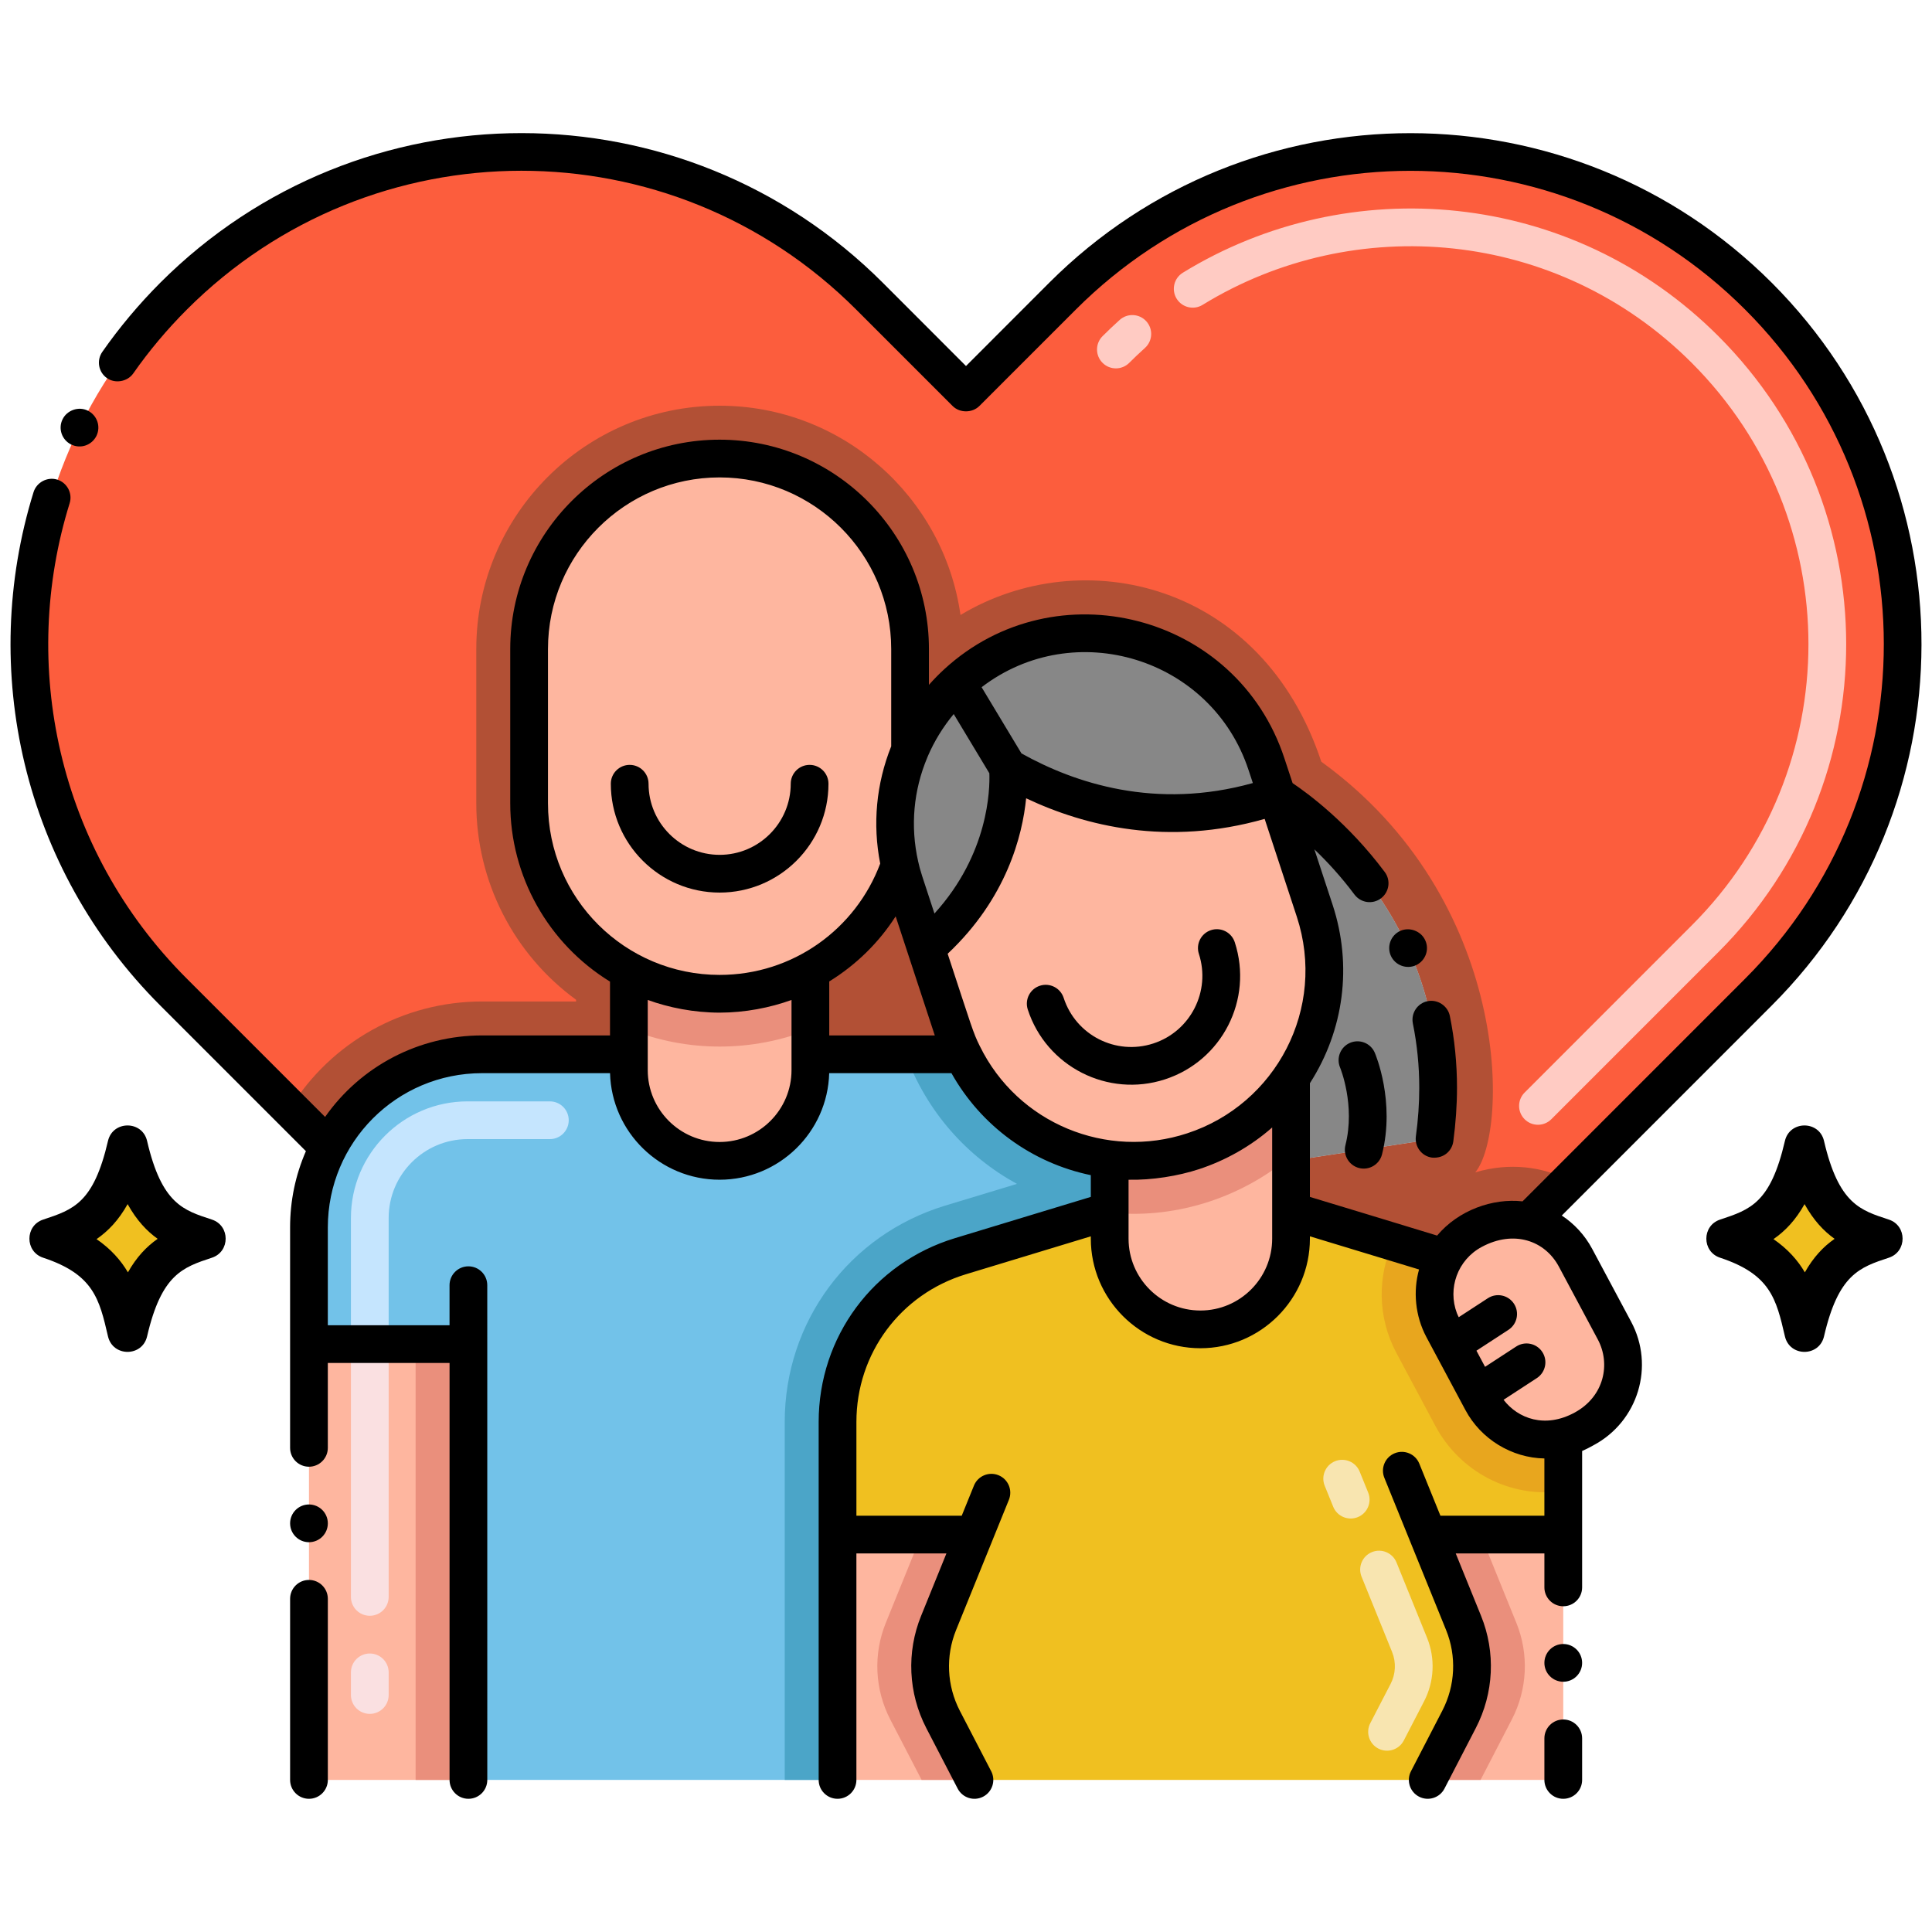 <?xml version="1.0" encoding="UTF-8"?> <svg xmlns="http://www.w3.org/2000/svg" height="512" viewBox="0 0 256 256" width="512"><g id="Layer_1"><g><path d="m171.07 142.8v21.33c0 6.7-5.43 12.02-12.01 12.02-6.66 0-12.02-5.42-12.02-12.02v-10.52c3.16.47 7.25.19 11.07-1.07 5.49-1.8 9.94-5.31 12.96-9.74z" fill="#feb69f"></path></g><g><path d="m107.38 128.64v13.16c0 6.64-5.39 12.02-12.03 12.02-6.63 0-12.02-5.38-12.02-12.02v-13.16c3.58 1.94 7.67 3.04 12.02 3.04 4.36 0 8.45-1.1 12.03-3.04z" fill="#feb69f"></path></g><g><path d="m233 131.46c-28.902 28.914-23.257 23.267-30.39 30.4-2.24-.54-4.81-.26-7.44 1.15-1.63.87-2.91 2.14-3.78 3.63-.16-.06-3.14-.98-6.78-2.08-5.8-1.77-13.26-4.02-13.54-4.11v-6.63l19.02-2.91c4.17-30.63-20.91-45.52-20.91-45.52l-1.36-4.12c-5.75-17.51-27.65-23.01-41-10.76-2.58 2.36-4.76 5.36-6.23 8.83v-13.34c0-13.97-11.32-25.24-25.24-25.24-13.93 0-25.24 11.3-25.24 25.24v20.44c0 9.6 5.35 17.93 13.22 22.2v11.06h-19.44c-8.84 0-16.51 4.99-20.34 12.31l-5.13-5.13-15.42-15.42c-25.47-25.46-25.47-66.75 0-92.22s66.75-25.46 92.21 0l12.79 12.79 12.79-12.79c25.46-25.46 66.75-25.46 92.21 0 25.49 25.49 25.45 66.79 0 92.22z" fill="#fc5d3d"></path></g><g><path d="m195.485 155.343c4.465-5.448 4.825-36.16-20.405-54.413-7.85-23.77-31.64-29.17-47.81-19.44-2.21-15.65-15.68-27.73-31.92-27.73-17.78 0-32.24 14.46-32.24 32.24v20.44c0 10.38 4.97 20.01 13.22 26.03v.23h-12.44c-10.46 0-20.03 5.39-25.47 14.18l5.13 5.13c3.83-7.32 11.5-12.31 20.34-12.31h19.44v-11.06c-7.87-4.27-13.22-12.6-13.22-22.2v-20.44c0-13.94 11.31-25.24 25.24-25.24 13.92 0 25.24 11.27 25.24 25.24v13.34c1.47-3.47 3.65-6.47 6.23-8.83 13.35-12.25 35.25-6.75 41 10.76l1.36 4.12s25.08 14.89 20.91 45.52l-19.02 2.91v6.63c.277.086 7.737 2.344 13.541 4.109 0 0 0 .001-.001.001.328.099 6.461 1.96 6.78 2.08.87-1.49 2.15-2.76 3.78-3.63 2.63-1.41 5.2-1.69 7.44-1.15l5.4-5.4c-3.543-1.892-8.018-2.464-12.525-1.117z" fill="#b25035"></path></g><g><path d="m190.09 150.91-19.02 2.91v-11.02c4.29-6.28 5.68-14.36 3.14-22.11l-5.03-15.3s25.08 14.89 20.91 45.52z" fill="#878787"></path></g><g><path d="m107.38 128.64v7.72c-7.71 3.09-16.35 3.09-24.05-.01v-7.71c3.58 1.94 7.67 3.04 12.02 3.04 4.36 0 8.45-1.1 12.03-3.04z" fill="#ea8f7c"></path></g><g><path d="m120.59 86v13.35c-2.01 4.75-2.56 10.06-1.37 15.33-1.99 5.78-6.16 10.87-11.84 13.96-3.58 1.94-7.67 3.04-12.03 3.04-4.35 0-8.44-1.1-12.02-3.04-7.87-4.27-13.22-12.6-13.22-22.2v-20.44c0-13.94 11.31-25.24 25.24-25.24 13.92 0 25.24 11.27 25.24 25.24z" fill="#feb69f"></path></g><g><path d="m133.55 101.69s1.46 13.33-10.86 23.93c-3.139-9.562-3.159-9.515-3.47-10.94-1.19-5.27-.64-10.58 1.37-15.33v-.01c1.47-3.47 3.65-6.47 6.23-8.83 13.35-12.25 35.25-6.75 41 10.76l1.36 4.12c-15.04 5.14-27.55.96-35.63-3.7z" fill="#878787"></path></g><g><path d="m171.07 142.8v10.37c-7.02 5.94-16.05 8.38-24.03 7.49v-7.05c3.16.47 7.25.19 11.07-1.07 5.49-1.8 9.94-5.31 12.96-9.74z" fill="#ea8f7c"></path></g><g><path d="m171.07 142.8c-3.02 4.43-7.47 7.94-12.96 9.74-3.82 1.26-7.91 1.54-11.07 1.07-8.24-1.05-15.66-6.15-19.45-13.89-.52-1.04-.96-2.14-1.34-3.27l-3.56-10.83c12.32-10.6 10.86-23.93 10.86-23.93 8.08 4.66 20.59 8.84 35.63 3.7l5.03 15.3c2.54 7.75 1.15 15.83-3.14 22.11z" fill="#feb69f"></path></g><g><path d="m127.59 139.72c-.25-.01-.51-.02-.77-.02h-19.44v-11.06c5.68-3.09 9.85-8.18 11.84-13.96.317 1.455.363 1.475 3.47 10.94l3.56 10.83c.38 1.13.82 2.23 1.34 3.27z" fill="#b25035"></path></g><g><path d="m147.04 153.61v6.84l-19.79 6.01c-9.66 2.94-16.27 11.86-16.27 21.96v47.43h-48.91v-57.75h-21.13v-15.46c0-3.84.94-7.45 2.61-10.63 3.83-7.32 11.5-12.31 20.34-12.31h19.44v2.1c0 6.64 5.39 12.02 12.02 12.02 6.64 0 12.03-5.38 12.03-12.02v-2.1h19.44c.26 0 .52.01.77.02 3.79 7.74 11.21 12.84 19.45 13.89z" fill="#72c2e9"></path></g><g><path d="m147.04 153.61v6.84l-19.79 6.01c-9.66 2.94-16.27 11.86-16.27 21.96v47.43h-7v-47.43c0-13.28 8.53-24.79 21.23-28.66l9.54-2.89c-6.59-3.6-11.92-9.49-14.77-17.17h6.84c.26 0 .52.01.77.02 3.79 7.74 11.21 12.84 19.45 13.89z" fill="#4ba5c8"></path></g><g><path d="m207.14 190.48v12.86h-17.96l4.75 11.71c1.68 4.14 1.46 8.81-.6 12.78l-4.15 8.02h-60.06l-4.16-8.02c-2.05-3.97-2.27-8.64-.59-12.78l4.75-11.71h-18.14v-14.92c0-10.1 6.61-19.02 16.27-21.96l19.79-6.01v3.68c0 6.6 5.36 12.02 12.02 12.02 6.58 0 12.01-5.32 12.01-12.02v-3.68c.28.09 7.74 2.34 13.54 4.11 3.64 1.1 6.62 2.02 6.78 2.08-1.61 2.79-1.8 6.32-.17 9.37.62 1.16 4.21 7.89 5.16 9.65 2.11 3.96 6.59 5.84 10.76 4.82z" fill="#f0c020"></path></g><g><path d="m207.14 190.48v7.08c-7.11 1.05-13.76-2.64-16.94-8.61-.89-1.65-4.21-7.88-5.15-9.64-2.57-4.81-2.53-10.23-.44-14.75 3.64 1.1 6.62 2.02 6.78 2.08-1.61 2.79-1.8 6.32-.17 9.37.62 1.16 4.21 7.89 5.16 9.65 2.11 3.96 6.59 5.84 10.76 4.82z" fill="#e8a61e"></path></g><g><path d="m207.14 203.34v32.51h-17.96l4.15-8.02c2.06-3.97 2.28-8.64.6-12.78l-4.75-11.71z" fill="#feb69f"></path></g><g><path d="m40.94 178.1h21.13v57.75h-21.13z" fill="#feb69f"></path></g><g><path d="m209.97 189.3c-.77.42-1.56.87-2.83 1.18-4.17 1.02-8.65-.86-10.76-4.82-.95-1.76-4.54-8.49-5.16-9.65-1.63-3.05-1.44-6.58.17-9.37.87-1.49 2.15-2.76 3.78-3.63 2.63-1.41 5.2-1.69 7.44-1.15 2.68.63 4.88 2.42 6.15 4.79l5.16 9.65c2.51 4.68.74 10.5-3.95 13z" fill="#feb69f"></path></g><g><path d="m124.96 227.83 4.16 8.02h-18.14v-32.51h18.14l-4.75 11.71c-1.68 4.14-1.46 8.81.59 12.78z" fill="#feb69f"></path></g><g><path d="m124.96 227.83 4.16 8.02h-7l-4.16-8.02c-2.05-3.97-2.27-8.64-.59-12.78l4.75-11.71h7l-4.75 11.71c-1.68 4.14-1.46 8.81.59 12.78z" fill="#ea8f7c"></path></g><g><path d="m200.33 227.83-4.15 8.02h-7l4.15-8.02c2.06-3.97 2.28-8.64.6-12.78l-4.75-11.71h7l4.75 11.71c1.68 4.14 1.46 8.81-.6 12.78z" fill="#ea8f7c"></path></g><g><path d="m55.07 178.1h7v57.75h-7z" fill="#ea8f7c"></path></g><g><g><path d="m28.081 161.601c-3.729-1.228-6.641-2.022-8.591-10.421-.635-2.737-4.548-2.73-5.181 0-1.907 8.213-4.566 9.092-8.591 10.422-2.424.801-2.43 4.248 0 5.051 6.686 2.209 7.444 5.476 8.591 10.421.637 2.743 4.545 2.742 5.182 0 1.905-8.212 4.709-9.139 8.591-10.421 2.423-.802 2.429-4.249-.001-5.052z"></path></g><g><path d="m20.891 164.151c-1.48 1.03-2.8 2.42-3.94 4.44-.94-1.59-2.25-3.09-4.16-4.4 1.55-1.07 2.93-2.51 4.12-4.64 1.2 2.16 2.56 3.59 3.98 4.6z" fill="#f0c020"></path></g></g><g><g><path d="m250.282 161.601c-3.729-1.228-6.641-2.022-8.591-10.421-.635-2.737-4.548-2.73-5.181 0-1.907 8.213-4.566 9.092-8.591 10.422-2.424.801-2.43 4.248 0 5.051 6.686 2.209 7.444 5.476 8.591 10.421.637 2.743 4.545 2.742 5.182 0 1.905-8.212 4.709-9.139 8.591-10.421 2.423-.802 2.429-4.249-.001-5.052z"></path></g><g><path d="m243.093 164.151c-1.48 1.03-2.8 2.42-3.94 4.44-.94-1.59-2.25-3.09-4.16-4.4 1.55-1.07 2.93-2.51 4.12-4.64 1.2 2.16 2.56 3.59 3.98 4.6z" fill="#f0c020"></path></g></g><g><path d="m202.021 148.306c-.977-.976-.977-2.559 0-3.536l22.143-22.151c20.619-20.603 20.621-53.916-.002-74.54-17.82-17.819-44.746-20.014-64.814-7.681-1.177.722-2.716.354-3.439-.821-.723-1.176-.355-2.716.821-3.439 21.969-13.502 51.452-11.111 70.967 8.405 22.565 22.563 22.589 59.041.002 81.611l-22.142 22.15c-.977.978-2.559.978-3.536.002zm-55.927-100.227c-.977-.976-.977-2.559 0-3.535.735-.735 1.5-1.46 2.272-2.155 1.027-.923 2.608-.839 3.531.188s.839 2.607-.188 3.531c-.708.636-1.407 1.299-2.08 1.972-.976.976-2.56.976-3.535-.001z" fill="#ffcbc3"></path></g><g><path d="m49 227.098c-1.381 0-2.5-1.119-2.5-2.5v-3c0-1.381 1.119-2.5 2.5-2.5s2.5 1.119 2.5 2.5v3c0 1.381-1.119 2.5-2.5 2.5zm0-13c-1.381 0-2.5-1.119-2.5-2.5v-34.75c0-1.381 1.119-2.5 2.5-2.5s2.5 1.119 2.5 2.5v34.75c0 1.381-1.119 2.5-2.5 2.5z" fill="#fae0e1"></path></g><g><path d="m49 179.348c-1.381 0-2.5-1.119-2.5-2.5v-15.46c0-8.519 6.931-15.45 15.45-15.45h10.91c1.381 0 2.5 1.119 2.5 2.5s-1.119 2.5-2.5 2.5h-10.91c-5.762 0-10.45 4.688-10.45 10.45v15.46c0 1.381-1.119 2.5-2.5 2.5z" fill="#c5e5fe"></path></g><g><path d="m182.642 231.696c-1.226-.635-1.706-2.144-1.071-3.37l2.689-5.195c.676-1.304.762-2.849.197-4.243l-4.043-9.971c-.519-1.28.098-2.737 1.377-3.256 1.281-.519 2.738.099 3.256 1.377l4.043 9.971c1.119 2.759.951 5.83-.39 8.42l-2.689 5.195c-.633 1.224-2.138 1.708-3.369 1.072zm-5.985-32.045-1.127-2.78c-.519-1.279.098-2.737 1.377-3.256 1.279-.517 2.738.099 3.256 1.377l1.127 2.78c.519 1.279-.098 2.737-1.377 3.256-1.282.519-2.738-.1-3.256-1.377z" fill="#f8e5b0"></path></g><g><path d="m154.356 143.022c7.58-2.462 11.722-10.59 9.258-18.17-.427-1.313-1.839-2.034-3.15-1.605-1.313.426-2.032 1.837-1.605 3.15 1.605 4.94-1.108 10.266-6.048 11.871-4.953 1.608-10.261-1.096-11.871-6.048-.427-1.313-1.839-2.033-3.15-1.605-1.313.426-2.032 1.837-1.605 3.15 2.462 7.576 10.625 11.711 18.171 9.257z"></path></g><g><path d="m95.357 118.271c7.952 0 14.42-6.469 14.42-14.42 0-1.381-1.119-2.5-2.5-2.5s-2.5 1.119-2.5 2.5c0 5.194-4.226 9.42-9.42 9.42s-9.42-4.226-9.42-9.42c0-1.381-1.119-2.5-2.5-2.5s-2.5 1.119-2.5 2.5c0 7.951 6.468 14.42 14.42 14.42z"></path></g><g><path d="m180.09 154.77c1.335.337 2.697-.472 3.035-1.813 1.762-6.994-.848-13.206-.96-13.467-.543-1.266-2.004-1.85-3.272-1.312s-1.859 2.004-1.326 3.274c.021.049 2.048 4.972.71 10.283-.338 1.338.474 2.697 1.813 3.035z"></path></g><g><path d="m204.64 235.85c0 1.38 1.12 2.5 2.5 2.5s2.5-1.12 2.5-2.5v-5.51c0-1.38-1.12-2.5-2.5-2.5s-2.5 1.12-2.5 2.5z"></path></g><g><circle cx="207.14" cy="220.34" r="2.5"></circle></g><g><path d="m234.77 37.47c-26.372-26.372-69.254-26.496-95.75 0l-11.02 11.03-11.02-11.03c-26.422-26.422-69.287-26.463-95.75 0-2.82 2.83-5.41 5.91-7.67 9.15-.79 1.13-.52 2.69.61 3.48 1.1.77 2.72.47 3.48-.61 2.11-3.02 4.51-5.87 7.12-8.48 24.474-24.474 64.118-24.551 88.67 0l12.79 12.79c.94.94 2.59.94 3.54 0l12.79-12.79c24.499-24.499 64.168-24.501 88.67 0 24.462 24.442 24.565 64.134 0 88.68l-29.487 29.496c-3.944-.44-8.483 1.158-11.318 4.534-3.564-1.098-14.906-4.532-16.856-5.123v-15.065c4.53-7.053 5.64-15.612 3.015-23.623l-2.422-7.366c1.683 1.61 3.532 3.605 5.317 5.997.853 1.119 2.406 1.319 3.5.5 1.139-.861 1.31-2.429.51-3.49-4.875-6.522-10.185-10.42-12.212-11.782l-1.083-3.278c-6.308-19.211-30.368-25.308-45.063-11.825-.001.001-.002.002-.002.002-.004.004-.008.008-.012.012-.71.651-1.387 1.343-2.028 2.069v-4.748c0-15.296-12.444-27.74-27.74-27.74s-27.739 12.444-27.739 27.74v20.44c0 9.679 5.032 18.593 13.22 23.629v7.131h-16.94c-8.381 0-16.086 4.069-20.812 10.798l-18.308-18.308c-17.268-17.254-22.166-41.728-15.54-63.01.41-1.31-.33-2.72-1.65-3.13-1.3-.4-2.72.35-3.13 1.65-7.301 23.529-1.44 49.81 16.78 68.03l19.305 19.305c-1.386 3.182-2.095 6.571-2.095 10.105v29.209c0 1.38 1.12 2.5 2.5 2.5s2.5-1.12 2.5-2.5v-11.249h16.13v55.25c0 1.381 1.119 2.5 2.5 2.5s2.5-1.119 2.5-2.5c0-56.045-.003-64.167-.003-65.554 0-1.381-1.119-2.5-2.5-2.5s-2.5 1.119-2.5 2.5v5.304h-16.127v-12.96c0-11.255 9.096-20.44 20.45-20.44h16.945c.213 7.822 6.642 14.12 14.515 14.12 7.878 0 14.312-6.298 14.524-14.12h16.2c3.924 6.992 10.651 11.896 18.465 13.516v2.88l-18.018 5.472c-10.792 3.284-18.042 13.07-18.042 24.352v47.43c0 1.381 1.119 2.5 2.5 2.5s2.5-1.119 2.5-2.5v-30.01h11.928l-3.354 8.27c-1.956 4.818-1.706 10.237.687 14.872l4.16 8.02c.636 1.225 2.145 1.704 3.371 1.068s1.704-2.145 1.068-3.371l-4.158-8.016c-1.72-3.332-1.9-7.229-.494-10.693l4.75-11.711c.001-.002.001-.005.002-.008l2.246-5.539c.519-1.28-.098-2.737-1.377-3.256-1.279-.518-2.738.098-3.256 1.377l-1.616 3.986h-13.956v-12.42c0-9.065 5.826-16.929 14.497-19.568l16.563-5.03v.308c0 8.006 6.514 14.52 14.52 14.52 8 0 14.51-6.514 14.51-14.52v-.309c3.581 1.084 11.899 3.608 14.462 4.394-.798 2.842-.532 6.139.983 8.975 1.409 2.638 4.319 8.09 5.159 9.647 2.063 3.871 6.152 6.342 10.466 6.418v7.585h-13.777l-2.797-6.899c-.519-1.279-1.976-1.896-3.256-1.377-1.279.519-1.896 1.977-1.377 3.256 1.154 2.845 7.028 17.325 8.182 20.171 1.406 3.466 1.223 7.362-.504 10.691l-4.15 8.02c-.635 1.226-.155 2.735 1.071 3.369 1.22.633 2.732.16 3.369-1.071l4.149-8.018c2.4-4.627 2.655-10.047.698-14.871l-3.355-8.271h11.748v4.5c0 1.38 1.12 2.5 2.5 2.5s2.5-1.12 2.5-2.5c0-3.958 0-7.662 0-18.073.555-.242 1.018-.493 1.427-.717l.091-.05c5.912-3.16 8.127-10.487 4.967-16.378l-5.161-9.652c-.971-1.812-2.366-3.312-4.02-4.404l27.826-27.835c26.34-26.341 26.557-69.161-.001-95.76zm-69.324 64.584.563 1.704c-12.884 3.595-23.622.005-30.661-3.929l-5.279-8.77c12.31-9.424 30.484-3.905 35.377 10.995zm-39.075-7.441 4.723 7.847c.08 2.124-.093 10.695-7.275 18.586-1.73-5.272-1.879-5.629-2.161-6.916-1.048-4.644-.622-9.416 1.232-13.801.002-.006.004-.012.007-.017.015-.036.03-.072.043-.109.866-2.015 2.035-3.904 3.431-5.59zm-16.491 35.433c3.575-2.204 6.568-5.148 8.8-8.625 2.106 6.416.758 2.313 5.185 15.779h-13.985zm-37.27-23.606v-20.44c0-12.539 10.201-22.74 22.74-22.74s22.74 10.201 22.74 22.74v12.889c-1.987 4.966-2.483 10.312-1.458 15.541-3.254 8.689-11.565 14.75-21.282 14.75-12.492 0-22.74-10.1-22.74-22.74zm22.74 44.88c-5.25 0-9.52-4.271-9.52-9.52 0-3.699 0-6.225 0-9.302 2.774 1.012 6.136 1.682 9.52 1.682 3.361 0 6.713-.655 9.53-1.682v9.302c0 5.25-4.275 9.52-9.53 9.52zm34.476-12.718c-.895-1.791-1.035-2.428-4.255-12.225 7.821-7.36 9.908-15.661 10.398-20.599 7.845 3.713 18.781 6.383 31.605 2.73l4.261 12.961c3.982 12.148-2.763 24.847-14.508 28.697-10.666 3.517-22.461-1.271-27.501-11.564zm29.234 35.048c-5.25 0-9.52-4.271-9.52-9.52 0-7.616 0 1.24 0-7.809 3.1.068 6.579-.492 9.349-1.405 3.433-1.125 6.829-3.004 9.681-5.521v14.736c0 5.248-4.266 9.519-9.51 9.519zm52.657 3.832c1.716 3.199.881 7.531-3.048 9.681-3.931 2.149-7.513.818-9.438-1.682l4.407-2.874c1.157-.754 1.482-2.303.728-3.459s-2.303-1.483-3.459-.728l-4.128 2.692c-.373-.697-.763-1.427-1.142-2.138l4.242-2.764c1.157-.754 1.483-2.303.73-3.459-.754-1.156-2.302-1.482-3.459-.73l-3.859 2.515c-.085-.178-.175-.355-.245-.538-1.235-3.253.066-7.052 3.307-8.782 4.221-2.263 8.344-.857 10.204 2.615z"></path></g><g><path d="m11.63 54.41c-1.22-.6-2.75-.06-3.34 1.15-.61 1.23-.1 2.73 1.14 3.34 1.279.621 2.738.082 3.35-1.14.601-1.245.1-2.725-1.15-3.35z"></path></g><g><circle cx="40.94" cy="201.85" r="2.5"></circle></g><g><path d="m38.44 235.85c0 1.38 1.12 2.5 2.5 2.5s2.5-1.12 2.5-2.5v-24c0-1.38-1.12-2.5-2.5-2.5s-2.5 1.12-2.5 2.5z"></path></g><g><path d="m189.75 153.39c1.612.138 2.655-.946 2.82-2.14.32-2.41.49-4.8.49-7.12 0-3.23-.32-6.43-.95-9.52-.27-1.32-1.61-2.22-2.94-1.95-1.351.267-2.229 1.587-1.96 2.95.56 2.76.85 5.63.85 8.52 0 2.1-.15 4.27-.45 6.44-.177 1.32.728 2.627 2.14 2.82z"></path></g><g><path d="m185.54 123.35c-1.25.57-1.81 2.05-1.24 3.31.585 1.27 2.088 1.8 3.32 1.24 1.252-.585 1.815-2.058 1.23-3.31-.55-1.22-2.08-1.8-3.31-1.24z"></path></g></g></svg> 